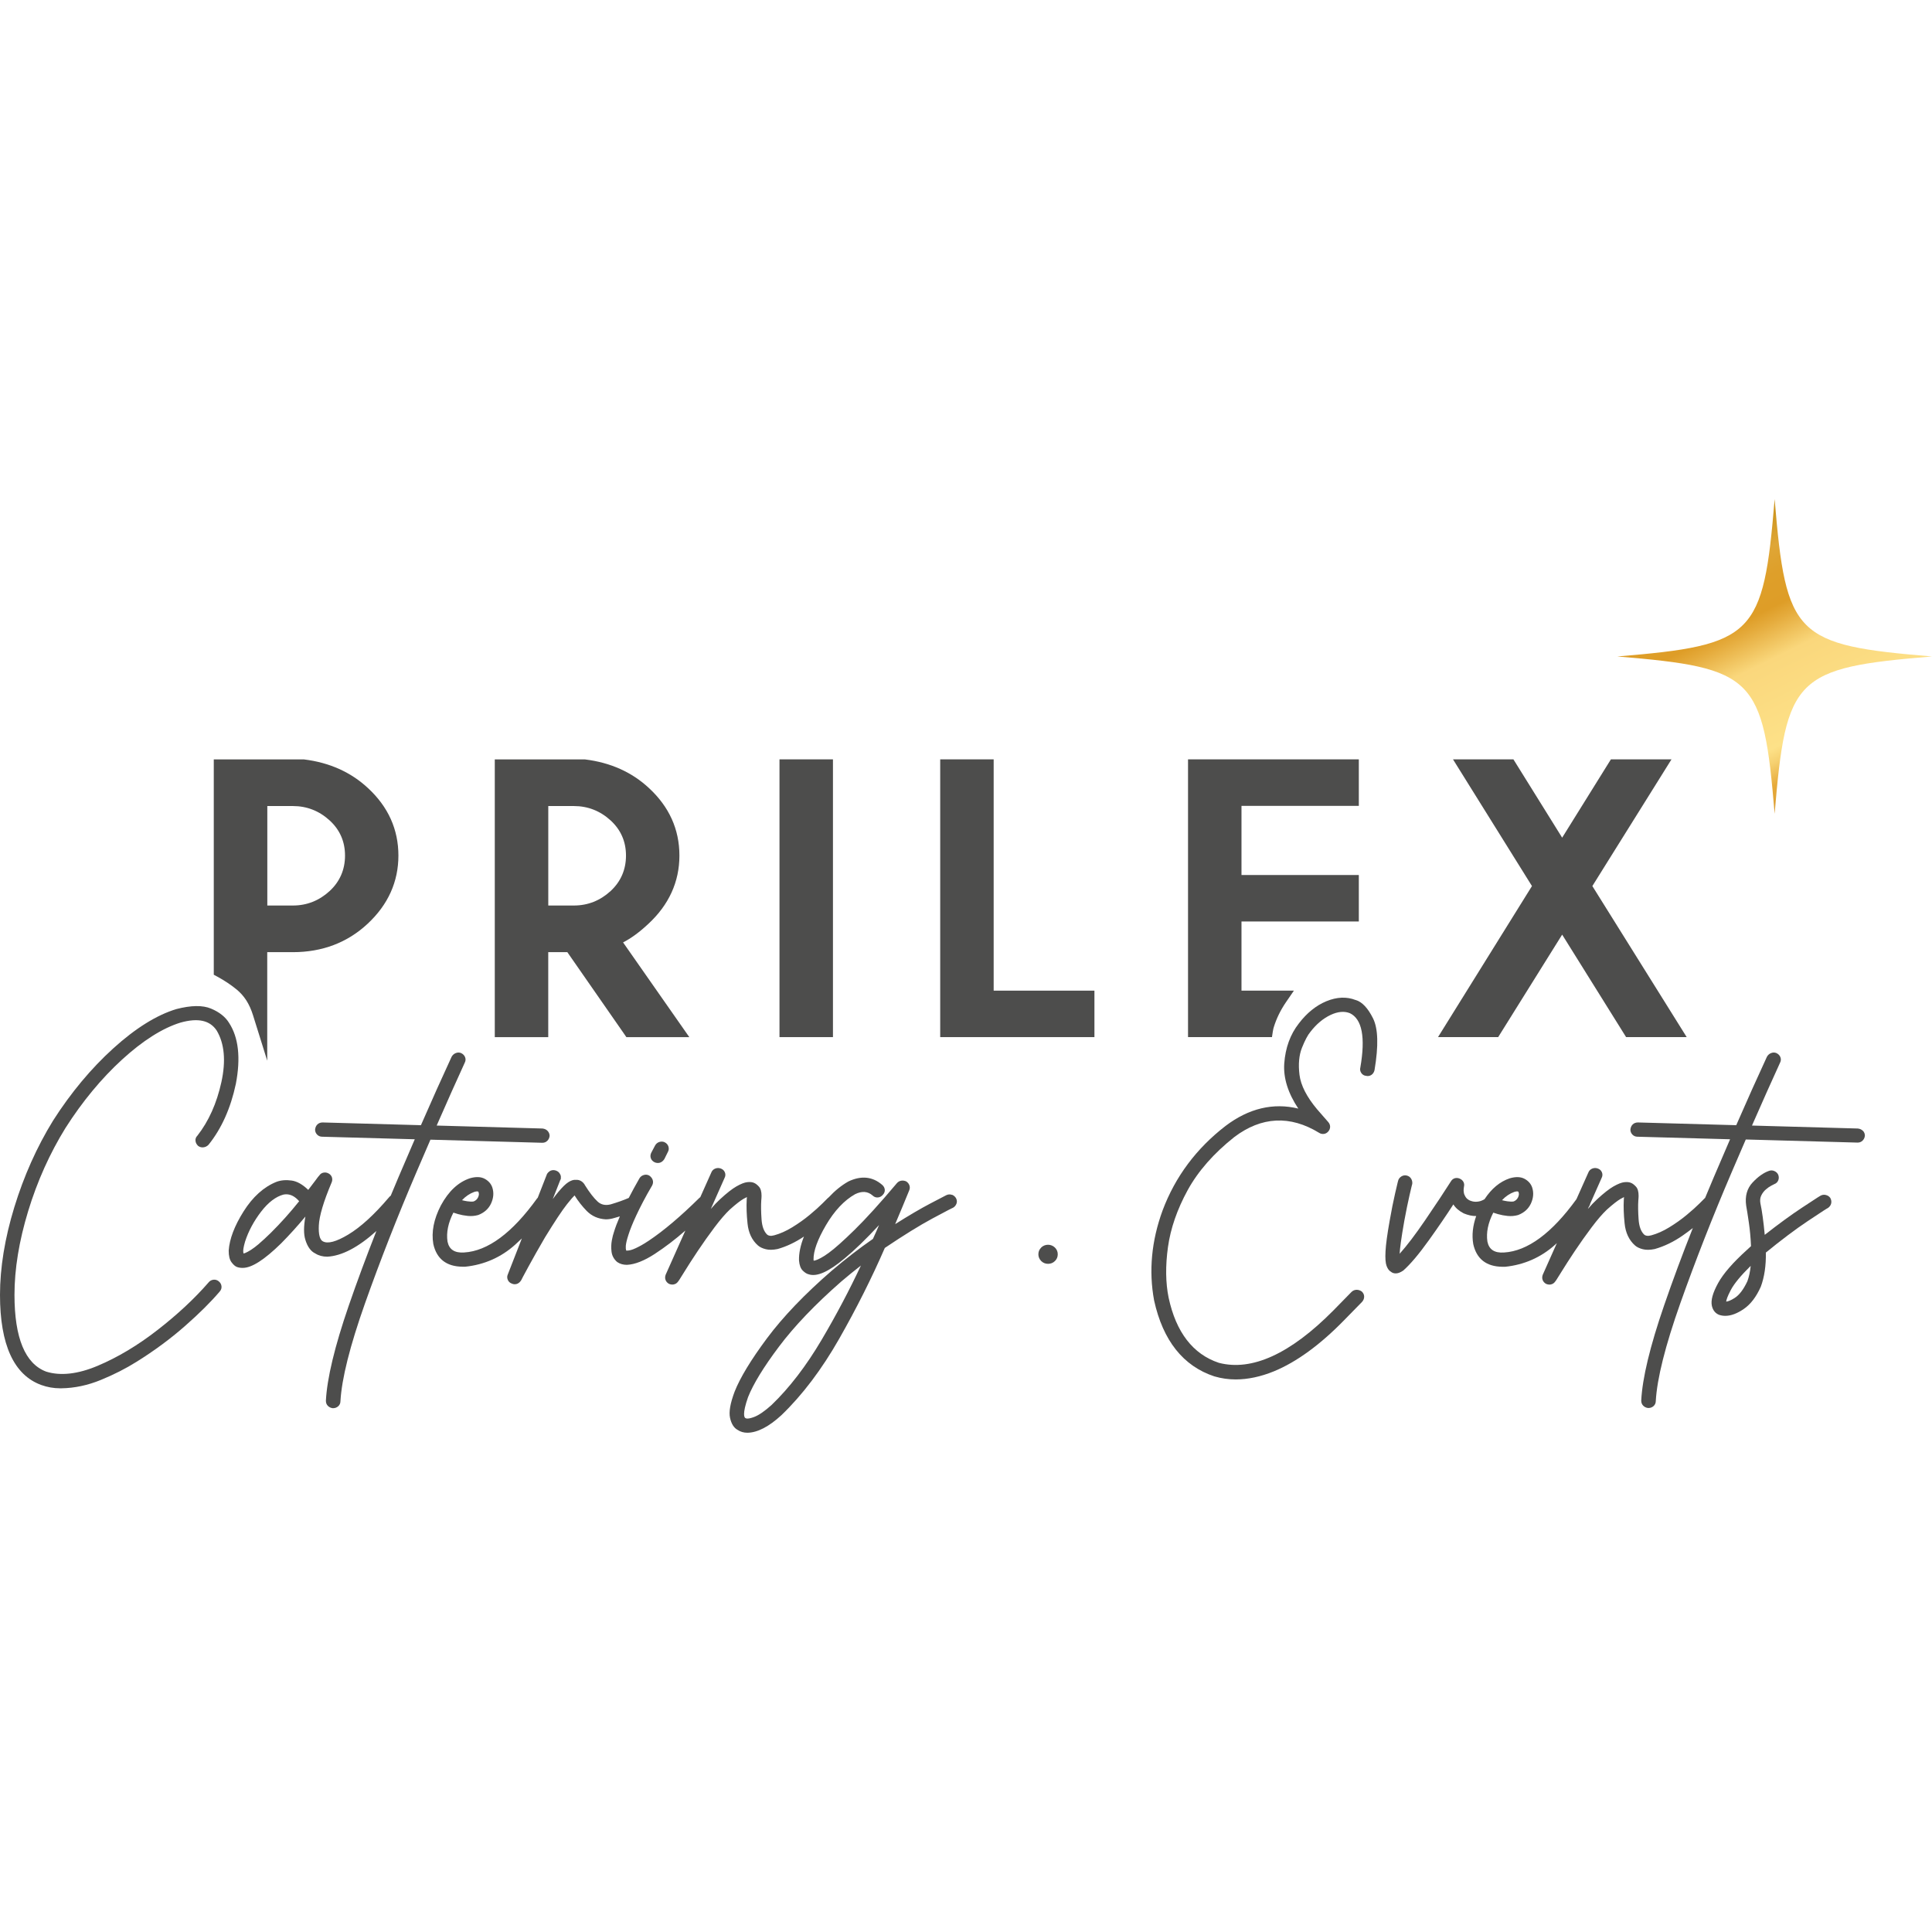 <?xml version="1.0" encoding="UTF-8"?>
<svg id="Ebene_1" xmlns="http://www.w3.org/2000/svg" xmlns:xlink="http://www.w3.org/1999/xlink" version="1.1" viewBox="0 0 536.28 536.28">
  <!-- Generator: Adobe Illustrator 29.5.1, SVG Export Plug-In . SVG Version: 2.1.0 Build 141)  -->
  <defs>
    <style>
      .st0 {
        fill: none;
      }

      .st1 {
        fill: url(#Unbenannter_Verlauf);
      }

      .st2 {
        fill: #4d4d4c;
      }

      .st3 {
        clip-path: url(#clippath);
      }
    </style>
    <clipPath id="clippath">
      <path class="st0" d="M492.6,138.54c-3.14,38-5.68,40.54-43.68,43.68,38,3.14,40.54,5.68,43.68,43.68,3.13-38,5.68-40.54,43.68-43.68-38-3.14-40.54-5.67-43.68-43.68h0Z"/>
    </clipPath>
    <linearGradient id="Unbenannter_Verlauf" data-name="Unbenannter Verlauf" x1="-1243.45" y1="1201.82" x2="-1242.31" y2="1201.82" gradientTransform="translate(124472.63 128402.03) rotate(90) scale(103.16)" gradientUnits="userSpaceOnUse">
      <stop offset="0" stop-color="#a15c25"/>
      <stop offset=".13" stop-color="#cb931e"/>
      <stop offset=".17" stop-color="#d09824"/>
      <stop offset=".23" stop-color="#dfa636"/>
      <stop offset=".23" stop-color="#e0a737"/>
      <stop offset=".23" stop-color="#dfa636"/>
      <stop offset=".29" stop-color="#de9f2a"/>
      <stop offset=".36" stop-color="#de9d27"/>
      <stop offset=".39" stop-color="#e5ab3c"/>
      <stop offset=".46" stop-color="#f7d274"/>
      <stop offset=".47" stop-color="#fad77c"/>
      <stop offset=".66" stop-color="#fde188"/>
      <stop offset=".69" stop-color="#f6d171"/>
      <stop offset=".74" stop-color="#e7aa3a"/>
      <stop offset=".96" stop-color="#b67a24"/>
      <stop offset="1" stop-color="#b67a24"/>
    </linearGradient>
  </defs>
  <g>
    <path class="st2" d="M65.6,274.59c2.21,1.81,3.64,4.04,4.64,7.24l3.94,12.6v-30.13h7.11c8.16,0,15.15-2.65,20.76-7.89,5.67-5.28,8.54-11.65,8.54-18.92s-2.84-13.54-8.43-18.72c-4.75-4.43-10.72-7.11-17.76-7.97h-25.06v59.76l1.05.57c1.9,1.03,3.7,2.23,5.2,3.46h0ZM74.19,223.74h7.11c3.87,0,7.3,1.34,10.2,3.99,2.83,2.59,4.27,5.87,4.27,9.76s-1.44,7.23-4.27,9.84h0c-2.89,2.66-6.32,4.02-10.19,4.02h-7.11v-27.6h0Z"/>
    <path class="st2" d="M152.18,264.3h5.3l15.64,22.5.75,1.09h17.47l-18.39-26.3c2.19-1.11,4.53-2.82,6.99-5.12,5.74-5.31,8.65-11.7,8.65-18.98s-2.84-13.54-8.43-18.72c-4.74-4.43-10.72-7.11-17.76-7.97h-25.06v77.09h14.84v-23.59h0ZM152.18,223.74h7.11c3.87,0,7.3,1.34,10.2,3.99,2.83,2.59,4.27,5.87,4.27,9.76s-1.44,7.23-4.27,9.84c-2.89,2.66-6.32,4.02-10.19,4.02h-7.11v-27.6h0Z"/>
    <rect class="st2" x="216.37" y="210.78" width="14.84" height="77.1"/>
    <polygon class="st2" points="275.82 210.78 260.98 210.78 260.98 287.88 303.79 287.88 303.79 274.98 275.82 274.98 275.82 210.78"/>
    <path class="st2" d="M353.34,286.17c.06-.4.13-.73.23-1.03.74-2.42,1.89-4.77,3.42-7l2.17-3.16h-14.55v-19.19h32.57v-12.91h-32.57v-19.19h32.57v-12.91h-47.41v77.1h23.3l.26-1.71h0Z"/>
    <polygon class="st2" points="415.86 287.88 433.62 259.43 451.37 287.88 468.19 287.88 442 245.95 463.97 210.78 447.15 210.78 433.62 232.52 420.09 210.78 403.32 210.78 425.24 245.95 399.16 287.88 415.86 287.88"/>
    <path class="st2" d="M60.77,355.7c-.46-.39-.97-.54-1.52-.48-.53.07-.97.3-1.3.69-3.89,4.49-8.66,8.94-14.18,13.23-5.5,4.29-11.11,7.64-16.67,9.98-5.48,2.31-10.28,2.85-14.26,1.62-5.85-2.17-8.82-9.35-8.82-21.33,0-7.16,1.28-14.97,3.8-23.24,2.52-8.27,6-16.02,10.34-23.04,4.69-7.37,9.99-13.77,15.75-19.04,5.74-5.24,11.18-8.69,16.16-10.23,4.9-1.38,8.2-.65,10.09,2.21,2.14,3.61,2.58,8.41,1.3,14.27-1.29,5.91-3.55,10.93-6.67,14.9-.41.41-.6.91-.52,1.46.06.51.29.96.74,1.39.45.32.95.45,1.48.38.51-.06.97-.28,1.39-.7,3.61-4.48,6.16-10.17,7.59-16.92,1.38-7.19.75-12.88-1.88-16.91-1.01-1.66-2.69-3-5-3.97-2.31-.98-5.55-.93-9.64.13-5.44,1.64-11.33,5.31-17.5,10.9-6.15,5.57-11.78,12.32-16.72,20.06-4.49,7.29-8.1,15.38-10.75,24.02C1.33,343.73,0,351.92,0,359.43c0,13.82,3.85,22.23,11.44,25.01h0c1.69.61,3.44.92,5.22.92h.4c3.63-.05,7.31-.83,10.96-2.33,3.62-1.48,6.96-3.19,9.94-5.06,4.89-3.05,9.39-6.38,13.37-9.88,3.99-3.5,7.23-6.73,9.65-9.58.4-.45.57-.96.5-1.51-.07-.52-.31-.96-.71-1.28v-.02Z"/>
    <path class="st2" d="M150.55,317.21c.54,0,1-.18,1.37-.55.36-.35.58-.79.64-1.36,0-.52-.19-.99-.55-1.38-.36-.38-.83-.61-1.45-.67l-29.35-.82c2.93-6.69,5.53-12.53,7.79-17.44.27-.53.3-1.05.09-1.56-.2-.49-.56-.86-1.1-1.12-.48-.2-.97-.2-1.47,0-.49.19-.86.51-1.15,1-2.68,5.8-5.54,12.16-8.53,19.02l-27.29-.76c-.59,0-1.07.19-1.45.55-.36.35-.57.81-.64,1.43,0,.52.18.99.55,1.38.38.4.87.6,1.45.6l25.67.71c-1.46,3.36-2.95,6.84-4.47,10.41-.75,1.76-1.48,3.51-2.2,5.25-.18.12-.34.27-.48.45-4.08,4.81-7.89,8.29-11.33,10.35-3.32,1.99-5.68,2.62-7.03,1.87-.85-.43-1.24-1.96-1.12-4.4.12-2.63,1.31-6.65,3.55-11.94.2-.45.23-.92.1-1.38-.14-.47-.45-.85-.92-1.11-.46-.26-.95-.34-1.44-.24-.48.09-.88.36-1.15.77-.18.17-.46.54-1.02,1.31-.53.73-1.22,1.64-2.06,2.71-1.55-1.5-3.08-2.37-4.57-2.59-1.59-.23-3.03-.11-4.27.36-3.51,1.41-6.58,4.18-9.12,8.22-2.53,4.02-3.91,7.67-4.12,10.87,0,1.45.25,2.5.78,3.22.52.7,1.01,1.13,1.52,1.32.46.17.97.25,1.52.25h.09c2.48,0,5.96-2.22,10.64-6.8,2.33-2.36,4.59-4.86,6.74-7.45-.49,2.75-.5,4.86-.02,6.42.59,1.96,1.55,3.26,2.78,3.83.93.59,2.04.89,3.31.89h0c4.05-.21,8.61-2.61,13.64-7.13-2.81,7.12-5.38,14.06-7.68,20.73-3.9,11.32-6.03,20.2-6.34,26.4,0,.58.19,1.06.57,1.43h0c.36.35.8.56,1.31.62h.14c.53,0,1-.18,1.4-.53.41-.36.62-.86.62-1.42.35-6.22,2.64-15.35,6.81-27.13,4.19-11.82,8.99-24.07,14.27-36.4,1.35-3.16,2.65-6.18,3.9-9.05l30.96.86h.11ZM71.91,345.24c-.88.74-1.64,1.31-2.25,1.7-.61.38-1.11.66-1.48.81h0c-.21.09-.41.15-.6.18-.02-.11-.04-.27-.06-.5-.03-.38.03-1.17.51-2.8.93-2.88,2.43-5.68,4.45-8.31,1.99-2.58,4.08-4.17,6.2-4.73.27-.05.53-.08.79-.08,1.27,0,2.44.63,3.57,1.92-2.47,3.09-5.13,6.07-7.92,8.83-1.25,1.22-2.33,2.22-3.22,2.97h.01Z"/>
    <path class="st2" d="M184.46,317.04c-.47-.19-.95-.21-1.45-.05s-.88.47-1.16.95l-1.06,2c-.26.52-.31,1.04-.14,1.54s.52.88,1.05,1.14c.27.13.57.2.9.2.5,0,1.22-.18,1.81-1.09l.97-1.96c.27-.47.33-.98.16-1.52-.17-.53-.52-.93-1.08-1.2h0Z"/>
    <path class="st2" d="M264.24,331.67c-.51-.2-1.04-.17-1.58.09-.1.05-1.59.83-4.47,2.33-2.58,1.35-5.84,3.26-9.71,5.7,1.46-3.45,2.76-6.57,3.9-9.37.2-.47.22-.94.05-1.41-.17-.45-.45-.81-.92-1.1-.44-.18-.88-.25-1.32-.18-.48.07-.89.3-1.23.69-2.35,2.79-4.53,5.29-6.49,7.45-1.94,2.14-3.72,4-5.27,5.52-1.53,1.5-2.92,2.8-4.1,3.86-1.17,1.05-2.2,1.89-3.06,2.52-.85.62-1.58,1.09-2.17,1.4-.58.31-1.05.52-1.39.63-.22.07-.42.12-.62.14,0-.07-.03-.17-.04-.3-.05-2.36,1.11-5.57,3.45-9.56,2.34-3.99,5.06-6.89,8.07-8.59,1.93-.95,3.53-.82,4.87.35.41.4.88.58,1.44.55.54-.03,1.01-.28,1.38-.7.4-.4.6-.89.57-1.43-.04-.53-.29-1-.74-1.38-2.67-2.3-5.8-2.62-9.35-.94-1.94,1.09-3.76,2.57-5.47,4.41-.11.07-.21.16-.31.26l-1.44,1.44c-.89.89-2.08,1.96-3.55,3.18-1.47,1.22-3.09,2.37-4.82,3.43-1.71,1.05-3.4,1.8-5,2.23-.61.16-.94.16-1.12.14-.33-.05-.5-.11-.59-.16-.11-.06-.19-.11-.24-.15-.91-.84-1.44-2.27-1.58-4.25-.15-2.09-.17-3.86-.08-5.23.05-.51.08-.95.08-1.31,0-1.17-.24-2.01-.74-2.56-.46-.5-.89-.83-1.28-1-.49-.24-1.13-.32-1.94-.23-.78.08-1.76.47-3,1.17-1.2.69-2.69,1.85-4.55,3.57-.81.74-1.67,1.64-2.57,2.69l3.81-8.59c.27-.52.3-1.06.09-1.56-.21-.51-.58-.86-1.12-1.06-.52-.19-1.04-.19-1.53,0-.51.2-.87.54-1.07,1l-3.1,6.94c-.1.07-.19.14-.27.22-5.2,5.13-9.9,9.11-13.99,11.84-.79.53-1.5.97-2.11,1.31-.62.34-1.16.62-1.63.83-.45.21-.85.36-1.17.45-.32.09-.59.15-.82.17-.25.02-.41.04-.55.03-.02-.06-.04-.11-.06-.17-.02-.04-.05-.15-.08-.38-.02-.2-.02-.46,0-.79.03-.34.1-.76.21-1.24.12-.51.3-1.11.52-1.81s.51-1.5.86-2.37c.35-.88.79-1.89,1.31-3,.53-1.14,1.16-2.41,1.88-3.79.72-1.38,1.57-2.91,2.54-4.55.26-.52.31-1.03.14-1.54-.16-.47-.47-.86-.95-1.2-.47-.26-.99-.32-1.53-.15-.53.16-.93.47-1.2.93-1.11,1.94-2.09,3.74-2.96,5.43-1.48.64-3.17,1.24-5.04,1.79-1.46.36-2.63.1-3.59-.77-1.04-.95-2.25-2.5-3.55-4.58l-.11-.21c-.6-.88-1.44-1.32-2.41-1.25-.62-.06-1.33.17-2.1.67-.73.47-1.62,1.34-2.72,2.65-.47.55-.99,1.23-1.57,2.01l2.12-5.38.11-.12v-.28c.06-.42,0-.81-.19-1.1-.21-.47-.58-.81-1.12-1.01-.53-.19-1.03-.19-1.53.02-.38.19-.7.47-.98.89l-2.59,6.63-.17.17c-6.88,9.58-13.7,14.63-20.26,15.01-2.65.17-4.16-.82-4.61-3.04-.37-2.48.18-5.17,1.63-8.02.34.12.78.26,1.32.41.8.23,1.7.4,2.66.5.99.1,1.96.02,2.92-.25,1.68-.64,2.88-1.72,3.57-3.22.68-1.49.8-2.95.36-4.36-.34-1.06-1.06-1.89-2.13-2.47s-2.45-.63-4.1-.15c-3.24,1.07-5.95,3.61-8.08,7.56-1.96,3.78-2.66,7.37-2.09,10.66v.02c.92,4.13,3.62,6.25,8.06,6.31h.81c5.27-.55,9.92-2.6,13.81-6.08.65-.58,1.28-1.17,1.9-1.77l-3.91,10.02c-.21.47-.21.97,0,1.46.2.5.59.86,1.08,1.04.27.13.55.2.83.2.51,0,1.23-.18,1.83-1.14.04-.11.36-.73,1.97-3.7,1.28-2.36,2.84-5.11,4.63-8.18,2.69-4.39,4.74-7.48,6.09-9.19,1.13-1.43,1.76-2.12,2.11-2.45,1,1.61,2.14,3.05,3.37,4.31,1.42,1.44,3.2,2.22,5.31,2.33.75,0,1.57-.13,2.4-.39.53-.15,1.03-.29,1.49-.43-.7,1.62-1.26,3.08-1.64,4.35-.21.57-.41,1.36-.59,2.34-.18,1-.21,2.05-.08,3.11.14,1.13.67,2.1,1.57,2.87l.05.03c.74.5,1.62.75,2.65.75h0c2.2-.1,4.8-1.12,7.74-3.04,2.88-1.88,5.73-4.06,8.48-6.47h0l-5.46,12.24c-.19.51-.21,1-.04,1.46.17.46.49.82.95,1.08l.06.03c.31.12.6.18.87.18.46,0,1.14-.16,1.63-.88.08-.08.19-.19,1.7-2.65.96-1.57,2.22-3.52,3.73-5.79,1.51-2.26,3.08-4.47,4.67-6.59,1.59-2.11,3.02-3.77,4.24-4.92,1.68-1.5,2.96-2.49,3.8-2.97.43-.24.73-.39.94-.49,0,.21-.03.46-.06.76-.1,1.89-.03,4.11.23,6.58.26,2.58,1.23,4.63,2.89,6.09.51.45,1.21.79,2.13,1.03.91.24,2.01.23,3.33-.04,2.5-.7,4.95-1.88,7.31-3.46-.97,2.44-1.43,4.67-1.37,6.64.11,1.32.46,2.25,1.06,2.83.58.57,1.13.9,1.63,1.01,2.27.76,5.54-.7,10.01-4.45,2.7-2.22,5.9-5.32,9.52-9.22-.54,1.26-1.1,2.54-1.7,3.84-3.69,2.54-7.53,5.51-11.42,8.82-7.5,6.49-13.55,12.81-17.99,18.77-4.45,5.98-7.47,10.96-8.99,14.83-1.21,3.23-1.62,5.59-1.27,7.23.36,1.66,1.06,2.79,2.08,3.35.79.54,1.71.81,2.77.81,2.79-.05,5.95-1.69,9.41-4.87,5.81-5.58,11.2-12.71,16.04-21.21,4.8-8.43,9.06-16.91,12.67-25.22,5.25-3.53,9.69-6.28,13.21-8.17,4.49-2.41,5.42-2.86,5.55-2.91l.13-.05c.45-.25.78-.62.98-1.1.21-.51.18-1.04-.11-1.59-.26-.44-.64-.76-1.12-.95l-.02.04ZM128.24,333.15c1.02-1.09,2.17-1.86,3.41-2.3.57-.17.82-.15.89-.14.19.04.24.09.27.1l.04.19c.15.36.1.81-.14,1.34-.25.55-.68.93-1.22,1.15-.44.09-1.04.07-1.79-.04-.51-.08-.99-.18-1.45-.3h-.01ZM238.97,351.29c-3.24,6.91-6.9,13.83-10.88,20.57-4.31,7.31-9,13.41-13.92,18.13-1.91,1.72-3.55,2.85-4.87,3.34-1.66.62-2.21.43-2.41.29-.25-.14-.94-.98.75-5.8,1.44-3.64,4.33-8.36,8.59-14.03,4.27-5.69,10.08-11.76,17.28-18.06,1.81-1.55,3.64-3.03,5.46-4.44Z"/>
    <path class="st2" d="M289.02,346.29c-.53.51-.79,1.15-.79,1.87s.27,1.36.79,1.88c.52.51,1.16.77,1.9.77s1.38-.26,1.9-.77c.53-.51.79-1.14.79-1.88s-.27-1.36-.8-1.88c-1.05-1.02-2.75-1.02-3.8,0h0Z"/>
    <path class="st2" d="M376.3,277.59c-2.48-.98-5.22-.87-8.13.33-2.87,1.19-5.44,3.27-7.65,6.18-2.37,3.02-3.73,6.76-4.04,11.1-.28,4.01,1.03,8.21,3.9,12.52-6.96-1.69-13.75-.07-20.19,4.81-8.1,6.24-13.98,14.12-17.47,23.43-3.09,8.42-3.89,16.84-2.36,25.04,2.45,11.12,8.08,18.21,16.74,21.06h.02c1.9.56,3.88.84,5.89.84,3.38,0,6.95-.76,10.62-2.26,6.23-2.57,12.75-7.31,19.37-14.08l5.08-5.19c.38-.44.58-.92.58-1.44s-.2-1-.67-1.45c-.91-.63-2.05-.64-2.84.13l-5.06,5.17c-11.9,12.02-22.6,16.9-31.76,14.51-7.19-2.39-11.89-8.48-13.95-18.1-.84-4.11-.9-8.83-.18-14.02.72-5.18,2.56-10.49,5.46-15.79,2.9-5.29,7.27-10.26,12.97-14.77,7.54-5.69,15.47-6.09,23.53-1.16.4.26.85.36,1.33.3.48-.06.89-.3,1.22-.69s.5-.82.5-1.29-.17-.9-.5-1.29l-3.09-3.54c-2.9-3.45-4.55-6.68-4.91-9.6-.36-2.93-.13-5.46.69-7.51.83-2.08,1.62-3.56,2.35-4.42,1.65-2.14,3.54-3.72,5.6-4.69,2-.94,3.81-1.1,5.35-.48,3.38,1.61,4.36,6.69,2.9,15.08-.14.53-.05,1.05.26,1.51.31.47.79.75,1.32.8.53.13,1.05.04,1.5-.26.44-.3.72-.74.86-1.33,1.14-6.82,1-11.52-.42-14.38-1.42-2.85-3.05-4.57-4.8-5.08h-.02Z"/>
    <path class="st2" d="M517.12,313.92c-.36-.38-.83-.61-1.45-.67l-29.36-.82c2.93-6.69,5.54-12.53,7.79-17.44.27-.53.3-1.05.09-1.56-.2-.49-.56-.86-1.1-1.12-.48-.2-.97-.2-1.47,0-.49.19-.86.51-1.15,1-2.68,5.8-5.54,12.16-8.53,19.02l-27.29-.76c-.59,0-1.07.19-1.45.55-.36.35-.57.81-.64,1.43,0,.52.18.99.55,1.38.38.4.87.6,1.45.6l25.67.71c-1.46,3.36-2.95,6.84-4.47,10.41-.84,1.97-1.65,3.92-2.46,5.87-.04.03-.08.06-.12.1l-1.44,1.44c-.89.89-2.08,1.96-3.55,3.18-1.47,1.22-3.09,2.37-4.82,3.43-1.71,1.05-3.4,1.8-5,2.23-.61.16-.94.16-1.12.14-.33-.05-.5-.11-.59-.16-.11-.06-.19-.11-.24-.15-.91-.84-1.44-2.27-1.58-4.25-.15-2.09-.17-3.86-.08-5.23.05-.51.08-.95.08-1.31,0-1.17-.24-2.01-.74-2.56-.46-.5-.89-.83-1.28-1-.49-.24-1.13-.32-1.94-.23-.78.08-1.76.47-3,1.17-1.2.69-2.69,1.85-4.55,3.57-.81.74-1.67,1.64-2.57,2.69l.24-.54s.04-.05.05-.08c.2-.27.31-.55.36-.85l3.16-7.13c.27-.52.3-1.06.09-1.56-.21-.51-.58-.86-1.12-1.06-.52-.19-1.04-.19-1.53,0-.51.2-.87.54-1.07,1l-3.35,7.5c-6.83,9.45-13.59,14.43-20.11,14.81-2.65.17-4.16-.82-4.61-3.04-.37-2.48.18-5.17,1.63-8.02.34.12.78.26,1.32.41.8.23,1.7.4,2.65.5.99.1,1.96.02,2.92-.25,1.68-.64,2.88-1.72,3.57-3.22.68-1.49.8-2.95.36-4.36-.34-1.06-1.06-1.89-2.13-2.47s-2.45-.63-4.1-.15c-2.72.9-5.07,2.85-7.01,5.8-.23.14-.5.28-.85.42-.42.17-.92.27-1.49.29-.57.03-1.15-.1-1.76-.35-.52-.25-.91-.58-1.16-.97-.26-.41-.43-.82-.49-1.21-.07-.42-.08-.78-.04-1.07.05-.34.08-.55.07-.55h0c.13-.52.07-1-.17-1.41-.23-.39-.58-.68-1.03-.87-.46-.19-.91-.22-1.36-.09-.45.14-.82.44-1.07.88-1.7,2.68-4.11,6.32-7.17,10.81-2.67,3.91-5.03,7.02-7.05,9.27.07-1.4.4-4.09,1.31-9.22.49-2.67.98-5.02,1.43-7,.57-2.5.7-2.95.71-2.99l.05-.17c.06-.5-.03-.98-.29-1.43-.27-.46-.68-.77-1.22-.9-.54-.13-1.05-.05-1.52.25-.46.29-.77.7-.89,1.19-.02.06-.09.26-.84,3.52-.5,2.16-1.01,4.73-1.52,7.64-.66,3.7-1.04,6.53-1.14,8.41-.11,1.96,0,3.3.3,4.09.31.81.71,1.33,1.2,1.6.14.12.31.22.51.31.24.1.52.15.84.15.61,0,1.27-.25,2.07-.79,1.93-1.69,4.35-4.55,7.18-8.51,2.59-3.62,4.85-6.93,6.73-9.85.61.98,1.57,1.81,2.88,2.49,1.24.51,2.37.76,3.46.74-.96,2.71-1.24,5.31-.82,7.75v.02c.92,4.13,3.62,6.25,8.06,6.31h.81c5.27-.55,9.92-2.6,13.81-6.08.18-.16.36-.33.53-.49l-3.91,8.77c-.19.51-.21,1-.04,1.46.17.46.49.82.95,1.08l.06.03c.31.12.6.18.87.18.46,0,1.14-.16,1.63-.88.08-.08.19-.19,1.7-2.65.96-1.57,2.22-3.52,3.73-5.79,1.51-2.26,3.08-4.47,4.67-6.59,1.59-2.11,3.02-3.77,4.24-4.92,1.68-1.5,2.96-2.49,3.8-2.97.43-.24.73-.39.94-.49-.01.21-.03.46-.06.76-.1,1.89-.03,4.11.23,6.58.26,2.58,1.24,4.63,2.89,6.09.51.45,1.21.79,2.13,1.03.91.24,2.02.23,3.33-.04,2.66-.75,5.29-2.02,7.79-3.77,1-.7,1.92-1.38,2.79-2.06-2.93,7.39-5.6,14.59-7.98,21.5-3.9,11.32-6.04,20.2-6.34,26.4,0,.58.19,1.06.57,1.43h0c.36.35.8.56,1.31.62h.14c.53,0,1-.18,1.4-.53.41-.36.62-.86.62-1.42.35-6.22,2.64-15.35,6.81-27.13,4.19-11.82,8.99-24.07,14.27-36.4,1.35-3.16,2.65-6.18,3.9-9.05l30.96.86h.09c.54,0,1-.18,1.37-.55.36-.35.58-.79.64-1.36,0-.52-.18-.99-.55-1.38l.02.05ZM416.92,333.15c1.02-1.09,2.17-1.86,3.41-2.3.57-.17.82-.15.89-.14.19.04.24.09.27.1l.04.19c.15.36.1.81-.14,1.34-.25.55-.68.93-1.22,1.15-.44.09-1.04.07-1.79-.04-.51-.08-.99-.18-1.45-.3h0Z"/>
    <path class="st2" d="M506.76,331.68c-.52-.1-1.01-.02-1.45.23-.09.04-.34.17-5.12,3.32-2.99,1.97-6.46,4.5-10.34,7.54-.34-3.66-.74-6.62-1.21-8.79-.14-.84-.05-1.55.26-2.17.32-.65.75-1.2,1.27-1.65.55-.47,1.05-.82,1.49-1.04l.14-.07c.39-.2.63-.32.68-.35.54-.2.92-.56,1.12-1.06.2-.49.2-1,0-1.54-.2-.46-.56-.81-1.05-1.03-.5-.23-1.03-.25-1.55-.05-1.48.52-3,1.59-4.51,3.2-1.56,1.66-2.17,3.83-1.79,6.46.2,1.08.45,2.68.75,4.75.29,1.99.49,4.17.59,6.47-.39.35-.76.69-1.11,1.03-3.91,3.52-6.61,6.64-8.04,9.26-1.49,2.72-2.05,4.78-1.71,6.3.29,1.25.98,2.09,2.05,2.5h.02c.5.17,1.06.26,1.67.26,1.56,0,3.3-.65,5.16-1.94,1.86-1.28,3.43-3.34,4.68-6.15,1-2.69,1.47-5.88,1.4-9.47,4.28-3.5,8.18-6.43,11.6-8.72,4.45-2.97,5.38-3.54,5.64-3.66.45-.32.75-.72.88-1.21s.07-1-.23-1.58c-.33-.45-.77-.73-1.3-.82v-.02ZM481.52,360.28c-1.17.74-1.91.98-2.37,1.02.04-.43.29-1.34,1.27-3.2.92-1.76,2.78-4.02,5.53-6.72-.16,1.62-.47,3.06-.92,4.27-1.06,2.26-2.24,3.82-3.52,4.63h.01Z"/>
  </g>
  <g class="st3">
    <rect class="st1" x="434.2" y="123.8" width="116.81" height="116.81" transform="translate(-30.02 234.38) rotate(-26)"/>
  </g>
</svg>